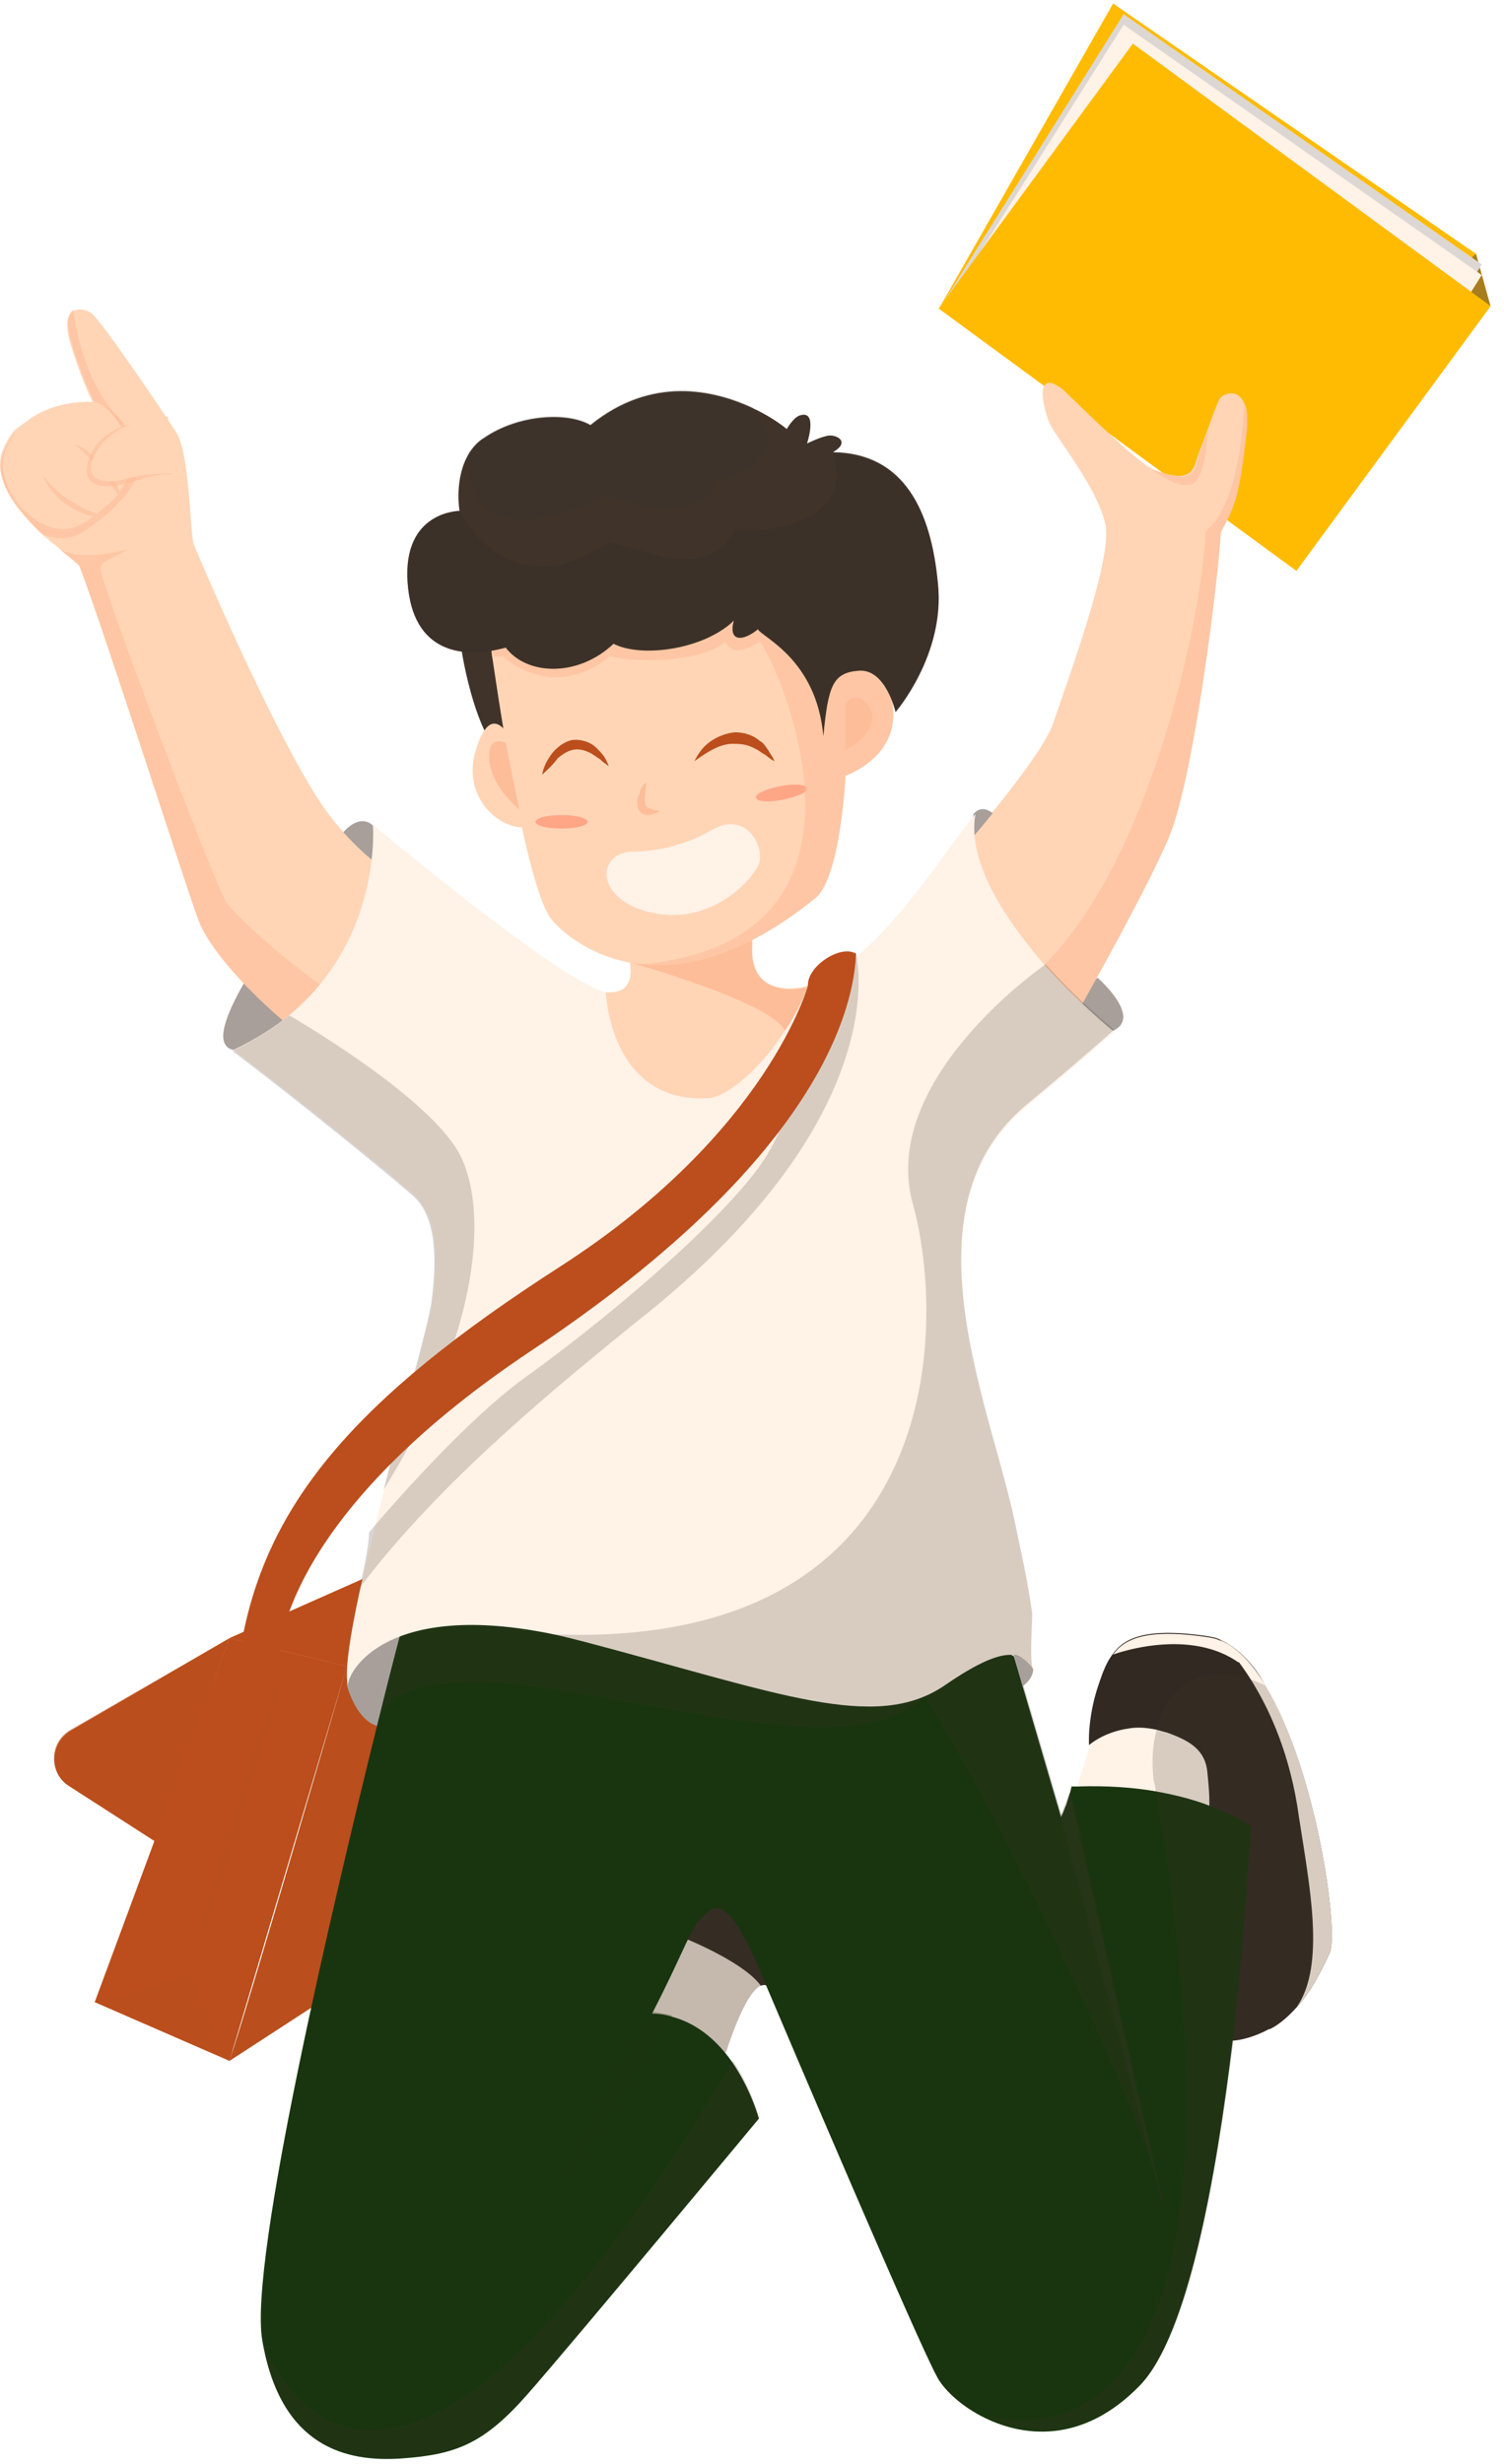 <svg xmlns="http://www.w3.org/2000/svg" xmlns:xlink="http://www.w3.org/1999/xlink" fill="none" viewBox="0 0 105 172"><defs><path id="reuse-0" fill="#BB4E1C" d="m16.021 114.349 12.7-5.644 2.084 5.644-6.585 1.949-8.198-1.949Z"/></defs><path fill="#FFBB02" d="M65.547 21.55 77.71.247l25.333 17.471 1.008 3.629-13.574 18.479-24.93-18.278Z"/><path fill="#A87D1E" d="m100.758 19.735 3.292 1.612-1.007-3.628-2.285 2.016Z"/><path fill="#DDD7D3" d="M65.748 21.28 78.448.988l24.998 17.471-12.97 20.63L65.749 21.28Z"/><path fill="#FFF2E7" d="M66.017 21.415 78.448 1.726l24.998 17.472-12.97 20.63-24.46-18.413Z"/><path fill="#FFBB02" d="M79.089 3.045 65.535 21.52l24.978 18.324 13.554-18.476L79.089 3.045Z"/><path fill="#FFF2E7" d="m75.223 124.631 1.142-3.629s6.989-3.293 8.803 1.68c0 2.285-.605 3.36-.605 3.36s1.411 1.881 0 1.277c-1.478-.605-9.34-2.688-9.34-2.688Z"/><path fill="#322922" d="M92.83 136.323c-.74 1.613-1.479 2.889-2.285 3.763-.605.672-1.21 1.209-1.882 1.545h-.067c-.874.471-1.747.74-2.487.807-1.881.201-3.292-.538-3.36-.739-.066-.269.74-2.957.941-3.427.27-.672.135-1.479.202-2.218.067-1.075.134-2.15.269-3.293.134-1.881.269-3.83.269-5.711v-1.277c0-.672-.068-1.344-.135-2.016-.134-1.68-1.344-2.285-2.822-2.822-.269-.068-.47-.135-.74-.202-.671-.134-1.343-.202-2.015-.067-.941.134-1.949.537-2.688 1.142 0 0-.135-1.881.672-4.233.269-.807.537-1.546 1.008-2.151.873-1.209 2.553-1.814 6.652-1.209.27.067.47.067.74.201.604.269 1.21.672 1.747 1.21a7.844 7.844 0 0 1 1.478 2.016c3.561 5.846 5.174 17.202 4.502 18.681Z"/><path fill="#FFF2E7" d="M92.828 136.323c-.74 1.612-1.479 2.889-2.285 3.763 2.016-2.957.873-8.467.134-13.305-1.142-8.333-5.51-12.298-5.51-12.298 5.645 2.218 8.534 19.958 7.66 21.84Z"/><path fill="#FFF2E7" d="M86.848 115.693a.685.685 0 0 1-.403.336c-3.562-2.486-8.736-.537-8.736-.537.874-1.21 2.553-1.815 6.653-1.21.268.067.47.067.739.202.672.269 1.21.672 1.747 1.209Z"/><path fill="#322922" d="M87.117 130.88c.672 0 1.21.537 1.21 1.209v1.008c0 .672-.538 1.21-1.21 1.21h-1.075l1.075-3.427Z" opacity=".3"/><path fill="#A89F9A" d="M25.966 57.567s-1.21-1.21-2.822 1.747c-1.613 2.957-10.012 13.238-6.854 13.977 6.384-2.016 8.937-4.031 9.139-4.435.134-.336 1.948-10.012.537-11.289Z"/><path fill="#FFD5B6" d="M23.48 73.963c-.269-.201-.605-.336-.874-.537-3.561-2.42-7.862-6.653-8.803-9.34-1.075-2.958-6.585-20.227-8.265-24.595-.336-.336-.806-.672-1.344-1.143-.201-.201-.47-.403-.739-.604-.134-.135-.269-.27-.403-.336-.605-.538-1.21-1.21-1.747-1.882-.941-1.21-1.546-2.62-1.075-3.897.201-.538.47-1.008.806-1.412l3.024-1.142 2.285-.873h.201c-.201-.337-.94-1.95-1.613-4.167-.403-1.344-.268-2.016.135-2.285.403-.268 1.008-.134 1.344.135.739.605 4.972 6.854 5.913 8.332.94 1.546.94 7.123 1.21 7.795.268.672 5.107 12.096 8.534 17.539 3.427 5.443 8.064 6.988 8.064 6.988 1.41 3.495 1.814 5.376-6.653 11.424Z"/><path fill="#FDBD98" d="M9.37 33.645a8.745 8.745 0 0 1-.673 1.008l-.201.201c-.47.538-1.008 1.075-1.613 1.479-.135.067-.202.134-.336.269-.336.268-.672.47-1.008.672-.94.47-1.814.335-2.554 0-.604-.538-1.21-1.21-1.747-1.882-.94-1.21-1.545-2.62-1.075-3.898.202-.537.47-1.008.806-1.41 1.68-1.546 4.57-1.95 5.31-2.017h.2c2.487.47 3.697 4.1 2.89 5.578ZM24.153 69.73c-.067 1.949-1.008 3.158-1.545 3.696-3.562-2.42-7.863-6.653-8.803-9.34-1.076-2.957-6.586-20.227-8.266-24.595-.336-.336-.806-.672-1.344-1.142.74.403 2.083.672 4.704 0-1.68 1.008-1.747.739-1.881 1.344-.135.604 7.862 21.839 8.802 23.317.941 1.344 6.586 6.182 8.333 6.72Z" opacity=".6"/><path fill="#A89F9A" d="M76.633 68.252s3.158 2.755 1.075 3.696c-2.822-.336-3.158-.067-3.158-.336s-.403-1.546-.403-1.546l2.486-1.814Z"/><path fill="#FFD5B6" d="M86.982 30.554c-.47 3.964-.74 4.77-1.747 6.585-.202 3.427-1.882 17.136-3.629 21.302s-7.19 13.64-7.19 13.64l-1.613 1.009-.403.201s-.269-.201-.605-.604c-.269-.336-.672-.74-1.142-1.21-2.15-2.553-5.242-7.459-3.159-12.633 0 0 5.31-6.115 6.048-8.4.74-2.284 4.166-11.356 3.629-13.842-.538-2.487-3.226-5.78-3.83-6.922-.538-1.142-1.21-4.099.873-2.486 1.411 1.344 4.3 4.233 5.846 5.308.202.135.404.27.605.337 1.344.47 2.352.672 2.755-.404.135-.47.47-1.344.807-2.217.403-1.143.806-2.218.94-2.42.202-.268 1.277-.806 1.748.471.201.47.201 1.142.067 2.285Z"/><path fill="#A89F9A" d="M67.965 56.828s.47-.74 1.344-.067c-1.075 1.344-1.411 1.68-1.411 1.68s-.067-1.008.067-1.613Z"/><path fill="#FDBD98" d="M86.983 30.554c-.47 3.964-.74 4.77-1.748 6.585-.201 3.427-1.881 17.136-3.628 21.302-1.748 4.166-7.19 13.64-7.19 13.64l-1.613 1.009c-.336-.067-.74-.202-1.008-.403-.538-.27-1.008-.672-1.143-1.21-.268-.94.336-2.217 2.218-4.099 7.795-7.728 11.155-25.266 11.29-30.306 2.486-1.882 2.687-8.534 2.687-8.803.269.47.269 1.142.135 2.285ZM84.293 30.218s-.067 3.36-1.21 3.628c-1.141.202-2.754-1.142-2.889-1.276.202.134.403.269.605.336 1.344.47 2.352.672 2.755-.404.067-.537.403-1.41.74-2.284Z" opacity=".6"/><path fill="#FFF2E7" d="M53.585 138.608a.568.568 0 0 0-.47 0c-1.142.47-2.42 4.636-2.42 4.636s-3.157.269-3.762 0c-.538-.201-3.495-2.889-2.822-3.494.672-.605 0-3.158 0-3.83 0-.672.672-2.016 2.822-4.032 1.008-.941 1.277-1.143 1.68-1.075.403.067.94.403 2.89.201 3.628-.269.671 0 .671 0s2.89 4.301 1.411 7.594Z"/><path fill="#322922" d="M53.585 138.607a.576.576 0 0 0-.47 0c-1.143-1.612-5.107-3.225-5.107-3.225v-3.898c0-.067.201-.268.537-.537.404.067.941.403 2.89.201 3.629-.268.672 0 .672 0s2.957 4.167 1.478 7.459Z"/><path fill="#3F332A" d="M53.585 138.608a.568.568 0 0 0-.47 0c-1.142.47-2.42 4.636-2.42 4.636s-3.157.269-3.762 0c-.538-.201-3.495-2.889-2.822-3.494.672-.605 0-3.158 0-3.83 0-.672.672-2.016 2.822-4.032 1.008-.941 1.277-1.143 1.68-1.075.403.067.94.403 2.89.201 3.628-.269.671 0 .671 0s2.89 4.301 1.411 7.594Z" opacity=".3"/><path fill="#BB4E1C" d="m16.021 114.349 8.198 1.949-8.198 27.551-9.408-4.099 9.408-25.401ZM16.021 143.849l6.72-4.368 8.064-25.132-6.585 1.949s-6.922 23.855-8.198 27.551Z"/><path fill="#BB4E1C" d="m16.021 143.849 6.72-4.368 8.064-25.132-6.585 1.949s-6.922 23.855-8.198 27.551Z" opacity=".5"/><use xlink:href="#reuse-0"/><use xlink:href="#reuse-0" opacity=".5"/><path fill="#A89F9A" d="M24.22 117.642s.873 3.427 3.09 2.822c2.218-.604 2.756-3.897 2.756-3.897l-.672-2.621-1.344-1.411c.067.067-3.898 2.755-3.83 5.107Z"/><path fill="#BB4E1C" d="M16.022 114.349 4.934 120.8c-1.478.874-1.546 3.024-.067 3.898l5.98 3.83 5.175-14.179Z"/><path fill="#BB4E1C" d="m16.022 114.349-11.088 6.384c-1.545.873-1.545 3.024-.067 3.965l5.913 3.83 5.242-14.179Z" opacity=".5"/><path fill="#19350F" d="M87.32 127.453s-.337 6.989-1.277 15.119c-1.143 9.408-3.092 20.429-6.451 23.923-4.032 4.166-8.266 3.628-11.088 2.15-1.546-.806-2.688-1.949-3.091-2.755-1.277-2.285-10.013-22.78-12.432-28.492-2.419-5.712-3.292-4.166-4.032-3.494-.739.672-1.142 2.217-3.427 6.653.47 0 .941.067 1.344.201 1.882.47 3.293 1.814 4.234 3.158 1.344 1.949 1.881 3.965 1.881 3.965s-13.17 15.859-16.194 19.286c-3.024 3.427-4.973 4.166-8.736 4.435-3.83.269-8.467-.739-9.744-8.265-.94-5.578 4.973-30.575 7.997-42.805.067-.202.067-.336.134-.538.941-3.83 1.613-6.317 1.613-6.317l18.95-2.15 14.649-1.68 4.435 2.822 4.704 2.957 3.292 11.222c0-.067.135-.269.27-.672.133-.269.2-.605.335-1.008.067-.134.067-.336.134-.47h.404c2.083-.067 3.897.067 5.443.336 1.478.269 2.755.605 3.763 1.008.067 0 .067 0 .134.067 1.815.605 2.755 1.344 2.755 1.344Z"/><path fill="#19350F" d="m46.933 140.691-10.012 15.388 8.601-15.657c.47.067.941.134 1.411.269Z" opacity=".26"/><path fill="#3F332A" d="m81.204 153.929-.672-2.554c-2.554-7.66-11.76-26.61-15.993-32.926-4.637 4.233-15.321 1.075-26.745-.672-8.87-1.344-10.886 1.007-11.29 2.15.942-3.83 1.614-6.317 1.614-6.317l18.95-2.15c8.802.605 17.874 1.21 18.143 1.142h.94l4.704 2.957 3.293 11.222c0-.067.134-.269.269-.672.134-.269.201-.605.336-1.008l6.45 28.828Z" opacity=".2"/><path fill="#FFF2E7" d="M72.131 116.5c-.739-.874-1.41-2.151-6.182 1.142-4.838 3.293-11.558.538-25.065-3.024-.806-.201-1.545-.403-2.217-.537-11.625-2.42-14.38 2.553-14.38 3.561-.404-1.68 1.008-7.728 2.553-13.708 1.546-5.98 3.226-11.894 3.36-13.238.336-2.688.403-5.846-1.344-7.325-1.747-1.545-7.862-6.518-12.566-10.08 1.546-.739 2.822-1.545 3.965-2.486 6.45-5.376 5.779-13.238 5.779-13.238S39.742 69.058 42.43 69.26c2.688.201 1.411-2.823 1.411-2.823s9.139-2.822 8.736-.537c-.269 3.696 3.09 3.225 3.763 3.024.067 0 .134-.068.201-.068 4.973-1.948 9.543-9.743 11.558-12.028-.604 3.427 2.218 7.526 4.906 10.617 2.419 2.688 4.77 4.57 4.77 4.57s-2.485 2.217-6.047 5.174c-6.787 5.577-4.704 14.918-2.486 22.982.672 2.419 1.344 4.771 1.747 6.854.403 1.881.806 3.763 1.075 5.712 0 .47-.201 3.427.067 3.763Z"/><path fill="#FFD5B6" d="M49.553 65.093h-.201c0 .135-5.376 2.083-5.376 2.083.134.874.134 2.218-1.68 2.084 0 0 .269 7.862 7.257 7.391 1.344-.201 3.562-2.083 5.242-4.704.672-.94 1.21-2.016 1.612-3.158-.067 0-.134.067-.201.067-.672.202-4.032.672-3.763-3.024.067-.335-.067-.537-.336-.671l-2.554-.068Z"/><path fill="#A89F9A" d="M72.131 116.5s.067.604-.74 1.209l-.604-2.217s.605 0 1.344 1.008Z"/><path fill="#BB4E1C" d="m6.613 139.75 6.72-2.016 2.688 6.115-9.408-4.099ZM13.333 137.734c.269-1.949.806-3.83 1.277-5.712.537-1.881 1.075-3.763 1.68-5.644 1.21-3.763 2.419-7.459 3.897-11.088-.873 3.83-2.016 7.593-3.158 11.289-.605 1.882-1.21 3.696-1.815 5.578l-.94 2.755c-.336 1.008-.672 1.881-.941 2.822Z" opacity=".5"/><path fill="#FDBD98" d="M56.407 68.79c-.403 1.141-.94 2.15-1.613 3.157-.94-2.016-10.818-4.77-10.818-4.77s5.375-1.882 5.375-2.084h.202c.47 0 1.68.067 2.62.135.27.134.337.336.337.672-.27 3.695 3.09 3.225 3.763 3.023 0-.067.067-.067.134-.134Z"/><path fill="#3F332A" d="M32.217 45.337s1.075 7.392 3.897 8.198c-.067-5.711.135-10.415-3.897-8.198Z"/><path fill="#FFD5B6" d="M59.028 54.14s-.336 7.056-2.083 8.534c-4.972 4.032-9.071 4.973-12.095 4.637-3.427-.336-5.578-2.218-6.317-3.091-1.949-2.352-4.099-18.01-4.166-18.345-.74-3.36 6.854-6.182 9.004-5.98 1.21.133 3.562.066 5.645 0 1.546-.068 2.957-.068 3.561 0 .807.066 2.756.873 4.704 2.284 1.68 1.21 3.36 2.89 4.3 4.905 2.689 5.309-2.553 7.056-2.553 7.056Z"/><path fill="#FFD5B6" d="M35.71 51.721s-1.344-3.091-2.486.605c-1.142 3.696 2.285 5.98 3.83 5.308.605-3.897-1.344-5.913-1.344-5.913Z"/><path fill="#BB4E1C" d="M37.86 54.073c.068-.538.336-1.008.672-1.478.336-.404.807-.807 1.412-.941.604-.067 1.276.134 1.68.537.201.202.403.404.537.605.134.202.269.47.336.672-.202-.134-.403-.269-.605-.47l-.605-.403c-.403-.202-.806-.336-1.21-.27-.402.068-.738.27-1.142.606-.336.47-.739.806-1.075 1.142ZM48.478 53.132c.27-.537.605-1.008 1.076-1.344a3.67 3.67 0 0 1 1.747-.672c.672 0 1.277.202 1.747.605.269.134.403.403.605.672.134.269.336.47.403.74-.269-.135-.47-.337-.672-.471-.269-.135-.47-.336-.672-.403-.47-.27-.94-.336-1.411-.336-.94-.068-1.882.537-2.823 1.21Z"/><path fill="#FDBD98" d="M45.117 54.61c0 .27-.067.538-.067.807 0 .268-.067.47 0 .672 0 .134.068.269.27.336.2.067.47.134.738.201l-.403.202c-.134 0-.269.067-.403.067-.135 0-.336-.067-.47-.134-.135-.135-.27-.336-.27-.47-.066-.337 0-.673.135-.874.067-.404.202-.605.47-.807Z"/><path fill="#FFF2E7" d="M43.976 59.449c.27 0 3.024.067 5.645-1.479 2.62-1.545 3.898 1.412 3.293 2.487-.538 1.075-3.226 4.032-7.19 3.292-4.032-.739-4.234-4.032-1.748-4.3Z"/><path fill="#FFA687" d="M41.018 57.365c0 .27-.806.47-1.814.47s-1.814-.2-1.814-.47c0-.268.806-.47 1.814-.47s1.814.202 1.814.47ZM56.341 55.014c.067.269-.672.605-1.68.806-1.008.202-1.814.135-1.881-.134-.068-.269.672-.605 1.68-.807 1.008-.201 1.814-.134 1.881.135Z"/><path fill="#FDBD98" d="M59.029 54.14s-.336 7.055-2.084 8.534c-4.972 4.032-9.071 4.972-12.095 4.636 18.546-1.814 9.004-21.839 8.198-22.51-1.613.94-2.083.604-2.42 0-1.545 1.343-5.71 1.545-8.063 1.007-3.427 2.822-6.518.874-7.459 0-.47.067-.672 0-.672 0-.739-3.36 6.854-6.182 9.005-5.98 1.21.134 3.561.067 5.644 0 1.95.336 6.451 1.68 8.266 2.284 1.68 1.21 3.36 2.89 4.3 4.906 2.621 5.375-2.62 7.123-2.62 7.123Z" opacity=".6"/><path fill="#3F332A" d="M62.522 49.705s-.672-3.024-2.553-2.89c-1.815.135-2.15 1.009-2.487 4.57-.47-5.376-4.3-6.921-4.57-7.459-1.074.874-2.082.874-1.68-.605-2.082 2.016-6.45 2.621-8.399 1.613-2.486 2.352-6.048 2.218-7.526.269-2.89.806-6.518.47-6.854-4.57-.336-4.972 3.628-4.972 3.628-4.972s-.403-2.285.672-4.032c.27-.403.605-.806 1.076-1.075 2.352-1.613 5.779-1.815 7.391-.874 4.301-3.494 8.669-2.419 11.29-1.21 1.478.672 2.419 1.479 2.419 1.479s.403-.74.873-.94c1.344-.471.538 1.948.538 1.948s.806-.403 1.411-.538c.605-.134 1.68.404.403 1.143 4.973.067 6.854 4.099 7.325 9.138.537 4.973-2.957 9.005-2.957 9.005Z"/><path fill="#322922" d="M62.522 49.705s-.672-3.024-2.553-2.89c-1.815.135-2.15 1.009-2.487 4.57-.47-5.376-4.3-6.921-4.57-7.459-1.074.874-2.082.874-1.68-.605-2.082 2.016-6.45 2.621-8.399 1.613-2.486 2.352-6.048 2.218-7.526.269-2.89.806-6.518.47-6.854-4.57-.336-4.972 3.628-4.972 3.628-4.972s3.293 6.989 10.483 2.15c3.427.941 6.787 2.487 8.736-.739 4.1.067 8.131-1.344 6.854-5.376 4.973.067 6.854 4.1 7.325 9.14.537 4.837-2.957 8.87-2.957 8.87Z" opacity=".2"/><path fill="#3F332A" d="M49.956 33.577c-.269 2.285-4.838 2.285-7.391.874-11.088 5.443-9.811-2.89-9.811-2.89.269-.403.605-.806 1.075-1.075 2.352-1.612 5.779-1.814 7.392-.873 4.3-3.495 8.668-2.42 11.289-1.21 2.957 3.763-.94 4.704-2.554 5.174Z" opacity=".2"/><path fill="#FDBD98" d="M8.63 29.546c-2.017 1.276-4.503-.135-4.503-.47v-.135l2.285-.874h.201c-.201-.336-.94-1.948-1.612-4.166-.404-1.344-.27-2.016.134-2.285.067.874.672 5.174 3.494 7.93Z" opacity=".6"/><path fill="#FDBD98" d="M35.307 51.855s-1.277-.671-1.143 1.21c.135 1.882 2.083 3.427 2.083 3.427l-.94-4.637ZM59.027 49.167v3.159s1.411-.605 1.815-1.815c.403-1.21-1.143-2.553-1.815-1.344Z"/><path fill="#3F332A" d="M72.131 116.5c-.739-.874-1.41-2.151-6.182 1.142-4.838 3.293-11.558.538-25.064-3.024-.807-.201-1.546-.403-2.218-.537 27.148 1.008 27.484-21.235 25.065-30.038-2.42-8.735 9.273-16.732 9.273-16.732a45.269 45.269 0 0 0 4.771 4.57s-2.486 2.217-6.048 5.174c-6.787 5.577-4.704 14.918-2.486 22.981.672 2.419 1.344 4.771 1.747 6.854.403 1.882.806 3.764 1.075 5.712 0 .605-.201 3.562.067 3.898Z" opacity=".2"/><path fill="#FFD5B6" d="M8.967 33.376c-.202.336-.404.605-.605.94-.067.068-.067.135-.135.202-.403.47-.94.941-1.478 1.344-.067.068-.202.135-.269.202-.336.269-.605.47-.94.605-2.084 1.008-4.032-1.21-4.1-1.277-.94-1.21-1.545-2.62-1.075-3.898 1.143-3.023 4.503-3.56 6.317-3.427 1.613.47 3.09 3.965 2.285 5.31Z"/><path fill="#FDBD98" d="M6.748 35.862c-.067.067-.201.135-.268.202a8.009 8.009 0 0 1-1.344-.538c-.47-.269-.941-.605-1.277-1.008-.403-.403-.672-.873-.874-1.344.336.404.672.807 1.076 1.143.403.336.806.672 1.276.873.336.269.874.47 1.411.672-.067 0-.067 0 0 0ZM8.36 34.317c-.067.067-.067.134-.134.201-.336-.537-.74-1.075-1.075-1.545a13.356 13.356 0 0 0-1.949-1.95c.47.135.874.404 1.21.74.403.269.739.672 1.008 1.008.268.403.537.74.806 1.21 0 .067.067.201.134.336Z" opacity=".6"/><path fill="#FDBD98" d="M9.637 29.479c-.067 0-2.419.403-3.225 2.083-.336.672-.672 1.814.201 2.217.874.403 2.15 0 3.024-.269 1.344-.47 2.352-.403 2.352-.403l-1.008-1.344c-.067-.067-1.344-2.285-1.344-2.285Z" opacity=".6"/><path fill="#FFD5B6" d="M11.72 29.075s-3.426.067-4.837 2.218c-1.412 2.083.134 2.688 2.083 2.083 1.21-.269 1.613-.269 1.613-.269l1.41-.067"/><path fill="#3F332A" d="M30.133 90.763c.336-2.688.403-5.847-1.344-7.325-1.748-1.546-7.863-6.518-12.566-10.08 1.545-.739 2.822-1.545 3.964-2.486 0 0 10.08 5.78 12.029 9.945 1.948 4.167 1.008 12.835-5.443 23.184 1.545-6.048 3.225-11.895 3.36-13.238ZM59.767 66.639s2.956 11.289-15.389 25.67c-5.106 4.165-13.573 10.952-19.285 18.546.672-2.755.672-3.898.672-3.898s6.182-7.391 10.819-10.751c6.92-4.973 15.186-12.23 17.202-15.993 2.016-3.763 5.04-12.902 5.04-12.902l.94-.672Z" opacity=".2"/><path fill="#BB4E1C" d="M56.407 68.79s-2.755 10.213-17.202 19.554c-14.448 9.273-20.831 16.732-22.444 26.946l2.688.537s-.202-9.676 17.673-21.57c17.874-11.894 22.377-21.974 22.645-27.685-1.075-.672-3.427.873-3.36 2.217Z"/><path fill="#322922" d="M81.203 153.928c-.134-.537-.269-1.075-.336-1.545.202.605.269 1.142.336 1.545Z"/><path fill="#3F332A" d="m74.014 126.781 7.19 27.148-6.518-28.828-.672 1.68Z" opacity=".2"/><path fill="#3F332A" d="M92.829 136.323c-.74 1.613-1.479 2.889-2.285 3.763-.605.672-1.21 1.209-1.882 1.545h-.067c-.873.471-1.747.74-2.486.807-1.142 9.407-3.091 20.428-6.451 23.922-4.032 4.166-8.265 3.629-11.088 2.151.605.201 20.428 6.988 12.298-42.402l-.202-1.21c0-.201-.067-.403-.135-.672-.134-1.277-.067-2.419.202-3.427.067-.336.202-.672.269-.941 1.075-2.755 3.629-3.964 7.324-2.217 3.562 5.846 5.175 17.202 4.503 18.681ZM52.98 147.814S39.809 163.672 36.785 167.1c-3.024 3.427-4.973 4.166-8.736 4.435-3.83.268-8.467-.74-9.743-8.266 1.21 3.293 9.474 20.16 32.86-19.42 1.343 1.949 1.814 3.965 1.814 3.965Z" opacity=".2"/></svg>
